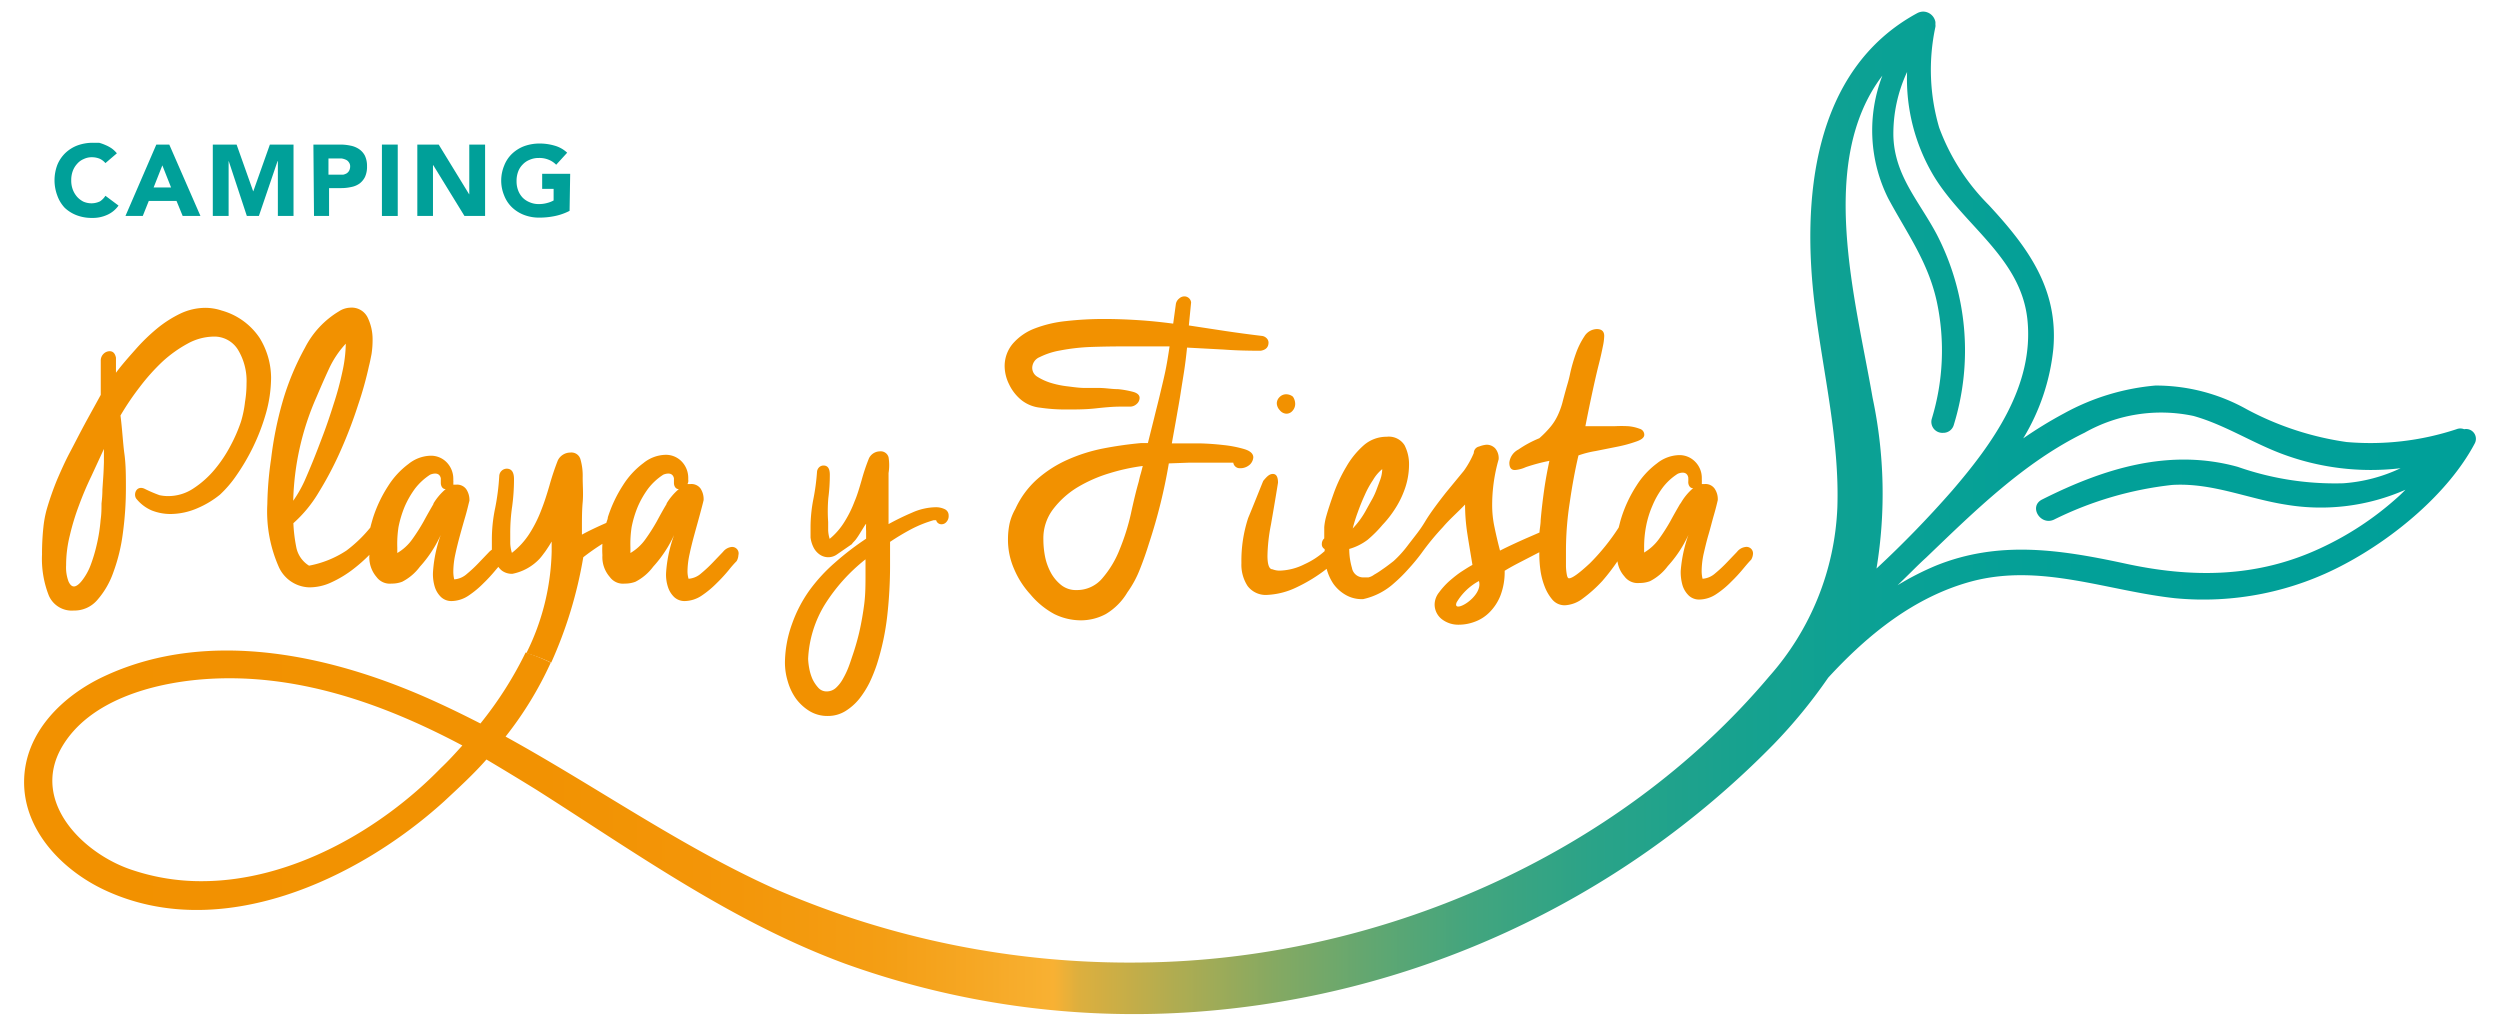 <svg id="Capa_1" data-name="Capa 1" xmlns="http://www.w3.org/2000/svg" xmlns:xlink="http://www.w3.org/1999/xlink" viewBox="0 0 166 68"><defs><linearGradient id="Degradado_sin_nombre_2" x1="1.6" y1="34" x2="164.4" y2="34" gradientUnits="userSpaceOnUse"><stop offset="0" stop-color="#f29100"/><stop offset="0.21" stop-color="#f29202"/><stop offset="0.29" stop-color="#f39609"/><stop offset="0.35" stop-color="#f49e14"/><stop offset="0.39" stop-color="#f6a825"/><stop offset="0.42" stop-color="#f8b133"/><stop offset="0.43" stop-color="#ddaf3e"/><stop offset="0.47" stop-color="#afac51"/><stop offset="0.51" stop-color="#85a962"/><stop offset="0.55" stop-color="#61a771"/><stop offset="0.59" stop-color="#43a57e"/><stop offset="0.64" stop-color="#2aa388"/><stop offset="0.7" stop-color="#17a28f"/><stop offset="0.76" stop-color="#0aa195"/><stop offset="0.84" stop-color="#02a098"/><stop offset="1" stop-color="#00a099"/></linearGradient></defs><path d="M163.62,28.5a.68.68,0,0,0-.51,0,18.24,18.24,0,0,1-7.3.85,20,20,0,0,1-6.62-2.17,12.35,12.35,0,0,0-6.07-1.58,15.32,15.32,0,0,0-6.07,1.85,27.65,27.65,0,0,0-2.71,1.66,14.23,14.23,0,0,0,2-5.94c.35-4-1.7-6.76-4.28-9.55a14.21,14.21,0,0,1-3.3-5.15,13.62,13.62,0,0,1-.25-6.68.55.55,0,0,0,0-.18.78.78,0,0,0,0-.16.84.84,0,0,0-.8-.68.88.88,0,0,0-.4.1c-7,3.79-7.68,12.47-6.8,19.49.55,4.44,1.64,8.85,1.49,13.35a18,18,0,0,1-4.52,11.2c-10.12,12-26.08,18.82-41.63,19A59.08,59.08,0,0,1,51.41,59c-6.24-2.81-11.86-6.8-17.84-10.09a23.78,23.78,0,0,0,3-4.91,10.4,10.4,0,0,0-1.67-.67,24.88,24.88,0,0,1-3,4.71c-.92-.47-1.85-.93-2.79-1.36C22.4,43.58,14,41.6,6.93,44.9c-2.75,1.28-5.31,3.73-5.33,7s2.57,5.9,5.35,7.2c7.63,3.57,16.77-.66,22.54-5.89,1-.93,2-1.85,2.81-2.78q1.68,1,3.3,2c6.68,4.24,13,8.78,20.49,11.55a56.69,56.69,0,0,0,22.84,3.24,59.72,59.72,0,0,0,38.84-17.8A34.32,34.32,0,0,0,121.39,45c2.63-2.86,5.73-5.38,9.54-6.4,4.58-1.21,8.94.62,13.47,1.12a19.84,19.84,0,0,0,11.3-2.27c3.26-1.73,6.87-4.7,8.62-8A.65.65,0,0,0,163.62,28.5ZM29.27,51c-4,4.11-9.95,7.51-15.88,7.51a14.31,14.31,0,0,1-4.51-.71C5.6,56.77,2,53.27,4.1,49.62c1.8-3.11,6-4.24,9.31-4.51,6.09-.49,11.94,1.55,17.29,4.39C30.25,50,29.78,50.52,29.27,51ZM124.6,37.75a30.68,30.68,0,0,0-.26-11.34c-1.13-6.55-3.7-15.66.65-21.39a10.12,10.12,0,0,0,.38,8.14c1.25,2.33,2.67,4.24,3.24,6.9a15.54,15.54,0,0,1-.34,7.75.73.73,0,0,0,.75.93.72.72,0,0,0,.71-.52,16.77,16.77,0,0,0-1.11-12.62c-1.17-2.23-2.83-3.92-2.9-6.59a9.69,9.69,0,0,1,.91-4.23,12.57,12.57,0,0,0,1.78,6.92c2,3.29,5.78,5.42,6.21,9.52.46,4.39-2.3,8.22-5,11.36A69.69,69.69,0,0,1,124.6,37.75Zm34.5-4.64a20.44,20.44,0,0,1-5,3.28c-4.27,2-8.62,2-13.13,1-4.26-.91-8.27-1.51-12.43.17A18.72,18.72,0,0,0,126,38.86l.38-.37c.51-.49,1-1,1.52-1.47,3.2-3.07,6.5-6.33,10.52-8.29a10.33,10.33,0,0,1,7.23-1.11c2,.56,3.8,1.72,5.75,2.47a16.81,16.81,0,0,0,8,1,10.61,10.61,0,0,1-3.81,1,19.49,19.49,0,0,1-7-1.09c-4.55-1.26-8.91.11-13,2.17-.9.46-.11,1.74.78,1.34a23.42,23.42,0,0,1,7.86-2.31c2.68-.16,5,.92,7.62,1.32a13.94,13.94,0,0,0,7.87-1C159.54,32.71,159.32,32.92,159.1,33.11Z" fill="url(#Degradado_sin_nombre_2)"/><path d="M7,10.83a1.1,1.1,0,0,0-.38-.29,1.38,1.38,0,0,0-.52-.1,1.22,1.22,0,0,0-.54.12,1.16,1.16,0,0,0-.44.32,1.43,1.43,0,0,0-.29.48,1.74,1.74,0,0,0-.1.61,1.7,1.7,0,0,0,.1.61,1.59,1.59,0,0,0,.29.49,1.46,1.46,0,0,0,.42.32,1.36,1.36,0,0,0,.53.11,1.33,1.33,0,0,0,.57-.13A1.24,1.24,0,0,0,7,13l.87.65a1.82,1.82,0,0,1-.76.62,2.3,2.3,0,0,1-1,.2,2.8,2.8,0,0,1-1-.17,2.4,2.4,0,0,1-.81-.5A2.31,2.31,0,0,1,3.81,13a2.89,2.89,0,0,1,0-2.06,2.31,2.31,0,0,1,.54-.79,2.4,2.4,0,0,1,.81-.5,3,3,0,0,1,1-.17l.42,0A3,3,0,0,1,7,9.63a2.32,2.32,0,0,1,.41.22,1.81,1.81,0,0,1,.35.33Z" fill="#00a099"/><path d="M10.38,9.6h.86l2.07,4.74H12.13l-.41-1H9.88l-.4,1H8.33Zm.4,1.38-.58,1.47h1.16Z" fill="#00a099"/><polygon points="14.13 9.6 15.71 9.6 16.81 12.7 16.82 12.7 17.92 9.6 19.49 9.6 19.49 14.34 18.45 14.34 18.45 10.7 18.43 10.7 17.19 14.34 16.39 14.34 15.19 10.7 15.18 10.7 15.18 14.34 14.13 14.34 14.13 9.6" fill="#00a099"/><path d="M20.81,9.6h1.76a3.2,3.2,0,0,1,.7.07,1.52,1.52,0,0,1,.57.23,1.19,1.19,0,0,1,.39.44,1.58,1.58,0,0,1,.14.7,1.62,1.62,0,0,1-.13.7,1.24,1.24,0,0,1-.37.45,1.41,1.41,0,0,1-.56.23,3,3,0,0,1-.69.07h-.77v1.85h-1Zm1,2h.7l.27,0a.85.85,0,0,0,.24-.09.52.52,0,0,0,.16-.17.61.61,0,0,0,.07-.28.44.44,0,0,0-.09-.29.44.44,0,0,0-.21-.17,1,1,0,0,0-.29-.08l-.31,0h-.54Z" fill="#00a099"/><rect x="25.36" y="9.6" width="1.05" height="4.74" fill="#00a099"/><polygon points="27.71 9.6 29.13 9.6 31.15 12.9 31.16 12.9 31.16 9.6 32.21 9.6 32.21 14.34 30.84 14.34 28.77 10.97 28.75 10.97 28.75 14.34 27.71 14.34 27.71 9.6" fill="#00a099"/><path d="M37.82,14a3.76,3.76,0,0,1-1,.35,5,5,0,0,1-1,.1,2.8,2.8,0,0,1-1-.17,2.4,2.4,0,0,1-.81-.5,2.16,2.16,0,0,1-.53-.79,2.59,2.59,0,0,1-.2-1,2.63,2.63,0,0,1,.2-1,2.16,2.16,0,0,1,.53-.79,2.4,2.4,0,0,1,.81-.5,3,3,0,0,1,1-.17,3.51,3.51,0,0,1,1,.14,2,2,0,0,1,.84.47l-.73.8a1.41,1.41,0,0,0-.49-.33,1.61,1.61,0,0,0-.67-.12,1.46,1.46,0,0,0-.6.12,1.27,1.27,0,0,0-.47.32,1.31,1.31,0,0,0-.3.48,1.74,1.74,0,0,0-.1.61,1.7,1.7,0,0,0,.1.61,1.44,1.44,0,0,0,.3.49,1.38,1.38,0,0,0,.47.31,1.46,1.46,0,0,0,.6.12,2,2,0,0,0,.59-.08,1.74,1.74,0,0,0,.4-.16v-.77H36v-1h1.86Z" fill="#00a099"/><path d="M17.24,22.44a4.47,4.47,0,0,0-2.52-1.82,3.48,3.48,0,0,0-1.07-.18,3.92,3.92,0,0,0-1.67.38,7.71,7.71,0,0,0-1.56,1A12.5,12.5,0,0,0,9,23.2c-.46.52-.89,1-1.3,1.55l0-1c-.06-.29-.2-.43-.42-.43a.58.58,0,0,0-.4.17.62.62,0,0,0-.19.47c0,.39,0,.77,0,1.13s0,.75,0,1.13c-.37.68-.73,1.32-1.07,1.95S5,29.36,4.66,30s-.59,1.21-.86,1.83a19.51,19.51,0,0,0-.7,2,7.13,7.13,0,0,0-.22,1.19,16.66,16.66,0,0,0-.09,1.8,6.65,6.65,0,0,0,.45,2.72,1.66,1.66,0,0,0,1.66,1,2,2,0,0,0,1.56-.7,5.57,5.57,0,0,0,1.07-1.85,11.79,11.79,0,0,0,.63-2.6,22.15,22.15,0,0,0,.2-3c0-.78,0-1.53-.1-2.26S8.12,28.51,8,27.59a17.75,17.75,0,0,1,1.27-1.88A13.61,13.61,0,0,1,10.8,24a8.4,8.4,0,0,1,1.67-1.19,3.68,3.68,0,0,1,1.69-.46,1.84,1.84,0,0,1,1.64.87,4,4,0,0,1,.57,2.24,7.43,7.43,0,0,1-.1,1.22A7.2,7.2,0,0,1,16,28a10.35,10.35,0,0,1-.69,1.59,8.93,8.93,0,0,1-1.07,1.6,6.39,6.39,0,0,1-1.41,1.25,3,3,0,0,1-1.66.5,2.65,2.65,0,0,1-.58-.06,9.29,9.29,0,0,1-1-.43c-.52-.23-.75.34-.55.65a2.66,2.66,0,0,0,1.05.8,3.42,3.42,0,0,0,1.21.23,4.55,4.55,0,0,0,1.82-.39,6.23,6.23,0,0,0,1.48-.89,7.54,7.54,0,0,0,1.09-1.27,14.05,14.05,0,0,0,1.11-1.89,13.78,13.78,0,0,0,.86-2.25A8.86,8.86,0,0,0,18,25.08,5.09,5.09,0,0,0,17.24,22.44ZM6.86,31.61l-.06.89q0,.44-.06.93c0,.33,0,.69-.06,1.1a10.92,10.92,0,0,1-.26,1.65A10.29,10.29,0,0,1,6,37.57a3.86,3.86,0,0,1-.57,1c-.2.25-.38.37-.52.37s-.26-.11-.36-.33a2.64,2.64,0,0,1-.16-1.07,8.16,8.16,0,0,1,.25-2,15.73,15.73,0,0,1,.61-2c.24-.65.51-1.29.81-1.91l.84-1.82c0,.16,0,.32,0,.46s0,.29,0,.43C6.89,31,6.88,31.32,6.86,31.61Z" fill="#f29100"/><path d="M48.56,36.32a.85.85,0,0,0-.55.32l-.67.7a8.65,8.65,0,0,1-.77.72,1.41,1.41,0,0,1-.85.37,1.77,1.77,0,0,1-.07-.52,5.6,5.6,0,0,1,.14-1.13c.09-.43.2-.86.32-1.3s.24-.86.35-1.27.2-.74.26-1a1.29,1.29,0,0,0-.21-.78.75.75,0,0,0-.64-.29l-.11,0h-.11A.61.61,0,0,0,45.7,32a.61.61,0,0,0,0-.15v-.13a1.57,1.57,0,0,0-.43-1.07,1.45,1.45,0,0,0-1.1-.45,2.42,2.42,0,0,0-1.45.55,5.43,5.43,0,0,0-1.36,1.48,8.83,8.83,0,0,0-1,2.12c0,.12-.07.25-.1.37-.55.24-1.17.53-1.62.78V35c0-.55,0-1.1.05-1.65s0-1.1,0-1.65a3.93,3.93,0,0,0-.15-1.21.62.62,0,0,0-.67-.44.93.93,0,0,0-.83.52,17.4,17.4,0,0,0-.56,1.68c-.16.55-.33,1.09-.54,1.62a8.5,8.5,0,0,1-.75,1.51,5.12,5.12,0,0,1-1.2,1.33,2.53,2.53,0,0,1-.11-.64c0-.21,0-.42,0-.64a12.19,12.19,0,0,1,.13-1.82,13.57,13.57,0,0,0,.12-1.79c0-.47-.16-.7-.49-.7a.51.51,0,0,0-.49.49,15.17,15.17,0,0,1-.27,2.12,10.11,10.11,0,0,0-.22,2.12c0,.22,0,.43,0,.65a1.12,1.12,0,0,0-.21.18l-.67.7a8.65,8.65,0,0,1-.77.72,1.41,1.41,0,0,1-.85.37,2.18,2.18,0,0,1-.06-.52,5.52,5.52,0,0,1,.13-1.13c.09-.43.2-.86.32-1.3s.24-.86.36-1.27.19-.74.26-1a1.29,1.29,0,0,0-.22-.78.75.75,0,0,0-.64-.29l-.11,0h-.1a.56.56,0,0,0,0-.12.61.61,0,0,0,0-.15v-.13a1.57,1.57,0,0,0-.43-1.07,1.45,1.45,0,0,0-1.1-.45,2.44,2.44,0,0,0-1.45.55,5.43,5.43,0,0,0-1.36,1.48,8.83,8.83,0,0,0-1,2.12c-.06.21-.12.41-.17.62A9,9,0,0,1,23,36.56a6.76,6.76,0,0,1-2.48,1,1.86,1.86,0,0,1-.85-1.24,10.49,10.49,0,0,1-.19-1.58,8.58,8.58,0,0,0,1.69-2.06,22.93,22.93,0,0,0,1.48-2.83,30.29,30.29,0,0,0,1.14-3,23.59,23.59,0,0,0,.71-2.55c.06-.22.11-.49.17-.79a6.19,6.19,0,0,0,.07-1,3.3,3.3,0,0,0-.32-1.41,1.18,1.18,0,0,0-1.18-.67,1.46,1.46,0,0,0-.73.24,6,6,0,0,0-2.26,2.42,17.32,17.32,0,0,0-1.48,3.56A23.9,23.9,0,0,0,18,30.48a22.73,22.73,0,0,0-.25,3,9.09,9.09,0,0,0,.76,4.16A2.29,2.29,0,0,0,20.52,39,3.43,3.43,0,0,0,22,38.67a7.42,7.42,0,0,0,1.48-.9,10.41,10.41,0,0,0,1.05-.93v0A2,2,0,0,0,25,38.31a1.09,1.09,0,0,0,1,.44,1.91,1.91,0,0,0,.7-.12,3.39,3.39,0,0,0,1.18-1,8.13,8.13,0,0,0,1.64-2.74A9,9,0,0,0,28.75,38a2.86,2.86,0,0,0,.13,1,1.61,1.61,0,0,0,.41.65,1,1,0,0,0,.7.26,2.08,2.08,0,0,0,1.12-.36,6.37,6.37,0,0,0,1-.83,10.51,10.51,0,0,0,.81-.88l.17-.2a1.23,1.23,0,0,0,.25.26,1.11,1.11,0,0,0,.69.2,3.37,3.37,0,0,0,1.8-1,4,4,0,0,0,.27-.34c.13-.16.24-.34.36-.52l.17-.28,0,.68a15.88,15.88,0,0,1-1.68,6.73A10.4,10.4,0,0,1,36.6,44a28.57,28.57,0,0,0,2.13-7A15.15,15.15,0,0,1,40,36.11a6.34,6.34,0,0,0,0,.76,2,2,0,0,0,.49,1.44,1.08,1.08,0,0,0,1,.44,1.94,1.94,0,0,0,.7-.12,3.39,3.39,0,0,0,1.18-1A8.13,8.13,0,0,0,45,34.94,9,9,0,0,0,44.23,38a2.62,2.62,0,0,0,.13,1,1.61,1.61,0,0,0,.41.65,1,1,0,0,0,.7.26,2.08,2.08,0,0,0,1.12-.36,6.37,6.37,0,0,0,1-.83,10.51,10.51,0,0,0,.81-.88,6.8,6.8,0,0,1,.51-.58.86.86,0,0,0,.12-.4A.43.43,0,0,0,48.56,36.32ZM21,26.4c.27-.63.54-1.26.83-1.88a6.38,6.38,0,0,1,1.13-1.7,9.14,9.14,0,0,1-.23,1.88,20,20,0,0,1-.57,2.11c-.22.7-.45,1.39-.7,2.05s-.47,1.24-.67,1.73-.38.92-.58,1.37a8.27,8.27,0,0,1-.74,1.29A18.11,18.11,0,0,1,21,26.4Zm7.79,7.05c-.22.38-.45.78-.67,1.19a12.67,12.67,0,0,1-.74,1.16,3.21,3.21,0,0,1-1,.92v-.37A7.34,7.34,0,0,1,26.46,35a7.11,7.11,0,0,1,.41-1.36,6.15,6.15,0,0,1,.69-1.2,4,4,0,0,1,1-.92s.6-.28.71.24c0,.13,0,.31,0,.31,0,.24.15.43.33.4A3.87,3.87,0,0,0,28.77,33.45Zm15.48,0c-.23.38-.45.78-.67,1.19a12.67,12.67,0,0,1-.74,1.16,3.21,3.21,0,0,1-1,.92v-.37A7.34,7.34,0,0,1,41.94,35a7.11,7.11,0,0,1,.41-1.36,6.15,6.15,0,0,1,.69-1.2,4,4,0,0,1,1-.92s.6-.28.71.24c0,.13,0,.31,0,.31,0,.24.15.43.33.4A3.87,3.87,0,0,0,44.25,33.45Z" fill="#f29100"/><path d="M115.89,36.32a.85.85,0,0,0-.55.32l-.67.7a8.65,8.65,0,0,1-.77.72,1.41,1.41,0,0,1-.85.37,2.18,2.18,0,0,1-.06-.52,5.52,5.52,0,0,1,.13-1.13c.1-.43.2-.86.33-1.3s.23-.86.35-1.27.2-.74.26-1a1.23,1.23,0,0,0-.22-.78.74.74,0,0,0-.64-.29l-.11,0H113a.56.56,0,0,0,0-.12.61.61,0,0,0,0-.15v-.13a1.52,1.52,0,0,0-.43-1.07,1.45,1.45,0,0,0-1.1-.45,2.44,2.44,0,0,0-1.45.55,5.43,5.43,0,0,0-1.36,1.48,8.83,8.83,0,0,0-1,2.12c-.07.22-.12.44-.18.66a14.26,14.26,0,0,1-1.91,2.37c-.71.66-1.17,1-1.39,1-.06,0-.11-.07-.14-.23a3.69,3.69,0,0,1-.06-.55l0-.62c0-.21,0-.37,0-.49a20.89,20.89,0,0,1,.25-3.14c.16-1.11.35-2.15.58-3.13a6.66,6.66,0,0,1,1.13-.29l1.45-.29a8.84,8.84,0,0,0,1.25-.34q.54-.18.54-.45a.41.41,0,0,0-.31-.4,2.78,2.78,0,0,0-.75-.17,8.92,8.92,0,0,0-.91,0h-.81l-.55,0h-.58c.18-.93.35-1.74.5-2.43s.28-1.25.4-1.72.2-.85.26-1.15a3.71,3.71,0,0,0,.09-.69c0-.3-.16-.46-.49-.46a1,1,0,0,0-.83.49,5.18,5.18,0,0,0-.56,1.13,11.22,11.22,0,0,0-.37,1.27,9.13,9.13,0,0,1-.23.9q-.18.64-.3,1.11a5.21,5.21,0,0,1-.31.84,3.56,3.56,0,0,1-.46.73,6.72,6.72,0,0,1-.76.78,7.27,7.27,0,0,0-1.39.75,1.11,1.11,0,0,0-.6.87c0,.33.12.49.37.49a2.12,2.12,0,0,0,.72-.19,12.15,12.15,0,0,1,1.57-.42c-.14.65-.26,1.3-.35,1.94s-.17,1.3-.23,2c0,.26-.06.53-.08.82l-.92.4c-.56.25-1.13.51-1.7.8q-.21-.8-.36-1.53a7,7,0,0,1-.16-1.53,11,11,0,0,1,.43-3,1,1,0,0,0-.23-.73.78.78,0,0,0-.59-.24,1.86,1.86,0,0,0-.48.12.44.44,0,0,0-.35.43,6,6,0,0,1-.66,1.18L96,32.72c-.43.55-1,1.29-1.36,1.89s-.57.83-1.19,1.64a7.26,7.26,0,0,1-.91,1c-.28.22-.53.41-.77.57a5.18,5.18,0,0,1-.53.34,1,1,0,0,1-.38.18l-.32,0a.76.76,0,0,1-.77-.63,4.51,4.51,0,0,1-.18-1.26,3.71,3.71,0,0,0,1.21-.6,8,8,0,0,0,1-1,6.91,6.91,0,0,0,.79-1,6.15,6.15,0,0,0,.64-1.25,4.9,4.9,0,0,0,.33-1.74,2.74,2.74,0,0,0-.3-1.3A1.23,1.23,0,0,0,92.08,29a2.3,2.3,0,0,0-1.52.56A5.63,5.63,0,0,0,89.39,31a10.2,10.2,0,0,0-.81,1.7c-.21.59-.38,1.1-.5,1.52a3.82,3.82,0,0,0-.15.78q0,.39,0,.75a.49.49,0,0,0-.16.37.35.35,0,0,0,.19.34.62.62,0,0,0,0,.13,5.19,5.19,0,0,1-1.33.87,3.89,3.89,0,0,1-1.65.43,1.3,1.3,0,0,1-.49-.09c-.22,0-.33-.32-.33-.89a11.54,11.54,0,0,1,.23-2.07c.15-.86.31-1.79.47-2.79,0-.38-.11-.58-.34-.58s-.39.16-.64.46c-.32.78-.64,1.6-1,2.46a9.11,9.11,0,0,0-.45,3,2.59,2.59,0,0,0,.41,1.52,1.51,1.51,0,0,0,1.33.59,5,5,0,0,0,1.92-.5,10.57,10.57,0,0,0,2-1.23,3.25,3.25,0,0,0,.45,1,2.57,2.57,0,0,0,.81.73,2.12,2.12,0,0,0,1.17.28,4.51,4.51,0,0,0,2.06-1.07,9.86,9.86,0,0,0,.92-.91,12.86,12.86,0,0,0,.88-1.06A17.17,17.17,0,0,1,95.81,35c.46-.54,1-1,1.47-1.5a12.84,12.84,0,0,0,.15,1.93c.1.65.22,1.34.34,2.08-.19.1-.41.24-.69.42s-.55.4-.83.64a5,5,0,0,0-.7.77,1.32,1.32,0,0,0-.29.76,1.24,1.24,0,0,0,.46,1,1.78,1.78,0,0,0,1.16.38,3,3,0,0,0,1-.18,2.64,2.64,0,0,0,1-.62,3.27,3.27,0,0,0,.74-1.11,4.38,4.38,0,0,0,.29-1.67c.32-.2.71-.41,1.16-.64l1.14-.59v.16a8.12,8.12,0,0,0,.07,1,4.79,4.79,0,0,0,.28,1.1,3,3,0,0,0,.52.89,1.07,1.07,0,0,0,.84.37,2.13,2.13,0,0,0,1.19-.46,9,9,0,0,0,1.29-1.16,14,14,0,0,0,1-1.3,1.88,1.88,0,0,0,.46,1,1.09,1.09,0,0,0,1,.44,1.91,1.91,0,0,0,.7-.12,3.39,3.39,0,0,0,1.18-1,8,8,0,0,0,1.64-2.74,9.22,9.22,0,0,0-.78,3.05,3.13,3.13,0,0,0,.13,1,1.61,1.61,0,0,0,.41.65,1,1,0,0,0,.7.26,2.08,2.08,0,0,0,1.12-.36,6,6,0,0,0,1-.83,10.51,10.51,0,0,0,.81-.88c.24-.29.41-.48.51-.58a.86.86,0,0,0,.12-.4A.43.43,0,0,0,115.89,36.32ZM90.16,34c.14-.39.29-.76.46-1.13a6.19,6.19,0,0,1,.55-1,2.67,2.67,0,0,1,.61-.72,2.21,2.21,0,0,1-.12.67l-.28.75a4.55,4.55,0,0,1-.34.7l-.3.54a5.65,5.65,0,0,1-.92,1.28A10.75,10.75,0,0,1,90.16,34ZM96.72,40a3.83,3.83,0,0,1,1.48-1.42C98.52,39.62,96.39,40.83,96.72,40Zm14.86-6.58c-.22.38-.45.78-.67,1.19a12.67,12.67,0,0,1-.74,1.16,3.28,3.28,0,0,1-1,.92v-.37a7.31,7.31,0,0,1,.13-1.38,6.49,6.49,0,0,1,.42-1.36,5.64,5.64,0,0,1,.68-1.2,3.84,3.84,0,0,1,1-.92s.59-.28.7.24a2.23,2.23,0,0,1,0,.31c0,.24.15.43.33.4A3.71,3.71,0,0,0,111.58,33.45Z" fill="#f29100"/><path d="M83.22,30.37c0-.24-.2-.43-.6-.55a7.79,7.79,0,0,0-1.39-.27c-.53-.06-1.07-.1-1.62-.11h-1.8c.12-.68.23-1.27.32-1.79s.18-1,.26-1.52.16-1,.23-1.45.14-1,.2-1.6l2.43.13c.8.06,1.62.08,2.46.08.35-.06.52-.24.52-.55a.4.4,0,0,0-.09-.24.53.53,0,0,0-.31-.19q-1.26-.15-2.46-.33l-2.43-.37.15-1.53a.45.45,0,0,0-.46-.4.51.51,0,0,0-.32.13.61.61,0,0,0-.23.36l-.18,1.32c-.75-.1-1.51-.18-2.28-.23s-1.53-.08-2.31-.08a22.44,22.44,0,0,0-2.53.14,8.09,8.09,0,0,0-2.1.5,3.64,3.64,0,0,0-1.43,1,2.3,2.3,0,0,0-.54,1.57A2.77,2.77,0,0,0,67,25.51a3,3,0,0,0,.84,1.07,2.4,2.4,0,0,0,1.23.49,11.47,11.47,0,0,0,1.71.12c.65,0,1.3,0,1.94-.07S73.9,27,74.38,27l.33,0H75a.65.65,0,0,0,.48-.18.54.54,0,0,0,.19-.4c0-.18-.14-.32-.43-.4a6.15,6.15,0,0,0-1-.18c-.39,0-.78-.07-1.19-.08l-1,0c-.39,0-.78-.06-1.19-.11a6.08,6.08,0,0,1-1.13-.24,3.85,3.85,0,0,1-.86-.4.69.69,0,0,1-.33-.6.79.79,0,0,1,.5-.7,4.93,4.93,0,0,1,1.36-.44,13.31,13.31,0,0,1,2-.23Q73.54,23,74.81,23h1.44q.7,0,1.41,0c-.09.61-.18,1.17-.29,1.69s-.23,1-.36,1.55-.25,1-.38,1.54l-.41,1.64-.21,0-.19,0h-.06q-1.29.12-2.52.36a11,11,0,0,0-2.34.74,7.89,7.89,0,0,0-2,1.27,5.94,5.94,0,0,0-1.48,2,3.57,3.57,0,0,0-.39,1,5.16,5.16,0,0,0-.1,1,4.81,4.81,0,0,0,.41,2,5.83,5.83,0,0,0,1.08,1.68A5.38,5.38,0,0,0,70,40.77a4,4,0,0,0,1.78.42,3.49,3.49,0,0,0,1.65-.42,4.1,4.1,0,0,0,1.43-1.44,6.93,6.93,0,0,0,.84-1.56q.33-.83.6-1.71a35.86,35.86,0,0,0,1.31-5.29l1.38-.05h2.12q.39,0,.78,0a.43.43,0,0,0,.43.37.94.94,0,0,0,.69-.26A.75.75,0,0,0,83.22,30.37Zm-7.47,1.07c-.06.19-.1.37-.14.55-.17.59-.34,1.3-.52,2.13a14.63,14.63,0,0,1-.74,2.35,6.63,6.63,0,0,1-1.14,1.91,2.2,2.2,0,0,1-1.73.8,1.57,1.57,0,0,1-1-.32,2.7,2.7,0,0,1-.69-.81A3.83,3.83,0,0,1,69.4,37a6,6,0,0,1-.12-1.18,3.19,3.19,0,0,1,.64-2,5.84,5.84,0,0,1,1.62-1.46,9.39,9.39,0,0,1,2.14-.94,13.27,13.27,0,0,1,2.2-.48C75.84,31.09,75.8,31.26,75.75,31.44Z" fill="#f29100"/><path d="M85.42,27.47a.53.53,0,0,0,.41-.2A.67.67,0,0,0,86,26.8a.86.86,0,0,0-.15-.46.71.71,0,0,0-.46-.16.61.61,0,0,0-.43.19.58.58,0,0,0-.18.43.7.7,0,0,0,.2.44A.59.59,0,0,0,85.42,27.47Z" fill="#f29100"/><path d="M62.71,33.8a1.34,1.34,0,0,0-.58-.12,4,4,0,0,0-1.57.36A17,17,0,0,0,59,34.8v-.51c0-.48,0-1,0-1.44s0-1,0-1.44A3.29,3.29,0,0,0,59,30.36a.54.54,0,0,0-.58-.39.82.82,0,0,0-.72.46,13.18,13.18,0,0,0-.49,1.46c-.14.48-.29,1-.47,1.41a7.36,7.36,0,0,1-.65,1.32,4.55,4.55,0,0,1-1,1.16,2.28,2.28,0,0,1-.1-.56c0-.17,0-.36,0-.56A10.4,10.4,0,0,1,55,33.08a11.78,11.78,0,0,0,.1-1.56c0-.41-.14-.61-.42-.61a.43.43,0,0,0-.27.1.47.47,0,0,0-.16.32A14.4,14.4,0,0,1,54,33.18,9.7,9.7,0,0,0,53.82,35c0,.23,0,.46,0,.69a2,2,0,0,0,.18.62,1.27,1.27,0,0,0,.36.46A1,1,0,0,0,55,37a1,1,0,0,0,.58-.19l1-.69c0-.05.13-.15.24-.29a5,5,0,0,0,.3-.45l.26-.42c.07-.11.11-.17.13-.17a3.87,3.87,0,0,0,0,.48v.5a18.73,18.73,0,0,0-2.06,1.58,11.1,11.1,0,0,0-1.71,1.86,9,9,0,0,0-1.15,2.22A7.76,7.76,0,0,0,52.12,44a4.27,4.27,0,0,0,.19,1.25,3.71,3.71,0,0,0,.55,1.15,3.2,3.2,0,0,0,.9.82,2.28,2.28,0,0,0,1.21.32,2.2,2.2,0,0,0,1.16-.32,3.7,3.7,0,0,0,.92-.81,6.31,6.31,0,0,0,.69-1.09,10.58,10.58,0,0,0,.48-1.19,16.79,16.79,0,0,0,.7-3.3,29.86,29.86,0,0,0,.18-3.3c0-.25,0-.51,0-.76s0-.52,0-.79a16.2,16.2,0,0,1,1.4-.84,8,8,0,0,1,1.5-.6h.16a.36.36,0,0,0,.38.27.41.41,0,0,0,.3-.15.57.57,0,0,0,.15-.44A.45.45,0,0,0,62.71,33.8Zm-5.24,4.27c0,.68,0,1.36-.08,2s-.2,1.32-.34,1.93a16.59,16.59,0,0,1-.48,1.64c-.06.18-.13.4-.23.66a5.53,5.53,0,0,1-.35.74,2.38,2.38,0,0,1-.46.61.9.9,0,0,1-.64.26.73.73,0,0,1-.57-.26,2.33,2.33,0,0,1-.38-.58,3.25,3.25,0,0,1-.21-.71,4.21,4.21,0,0,1-.07-.61,7.54,7.54,0,0,1,1.11-3.61,11.82,11.82,0,0,1,2.7-3Z" fill="#f29100"/></svg>